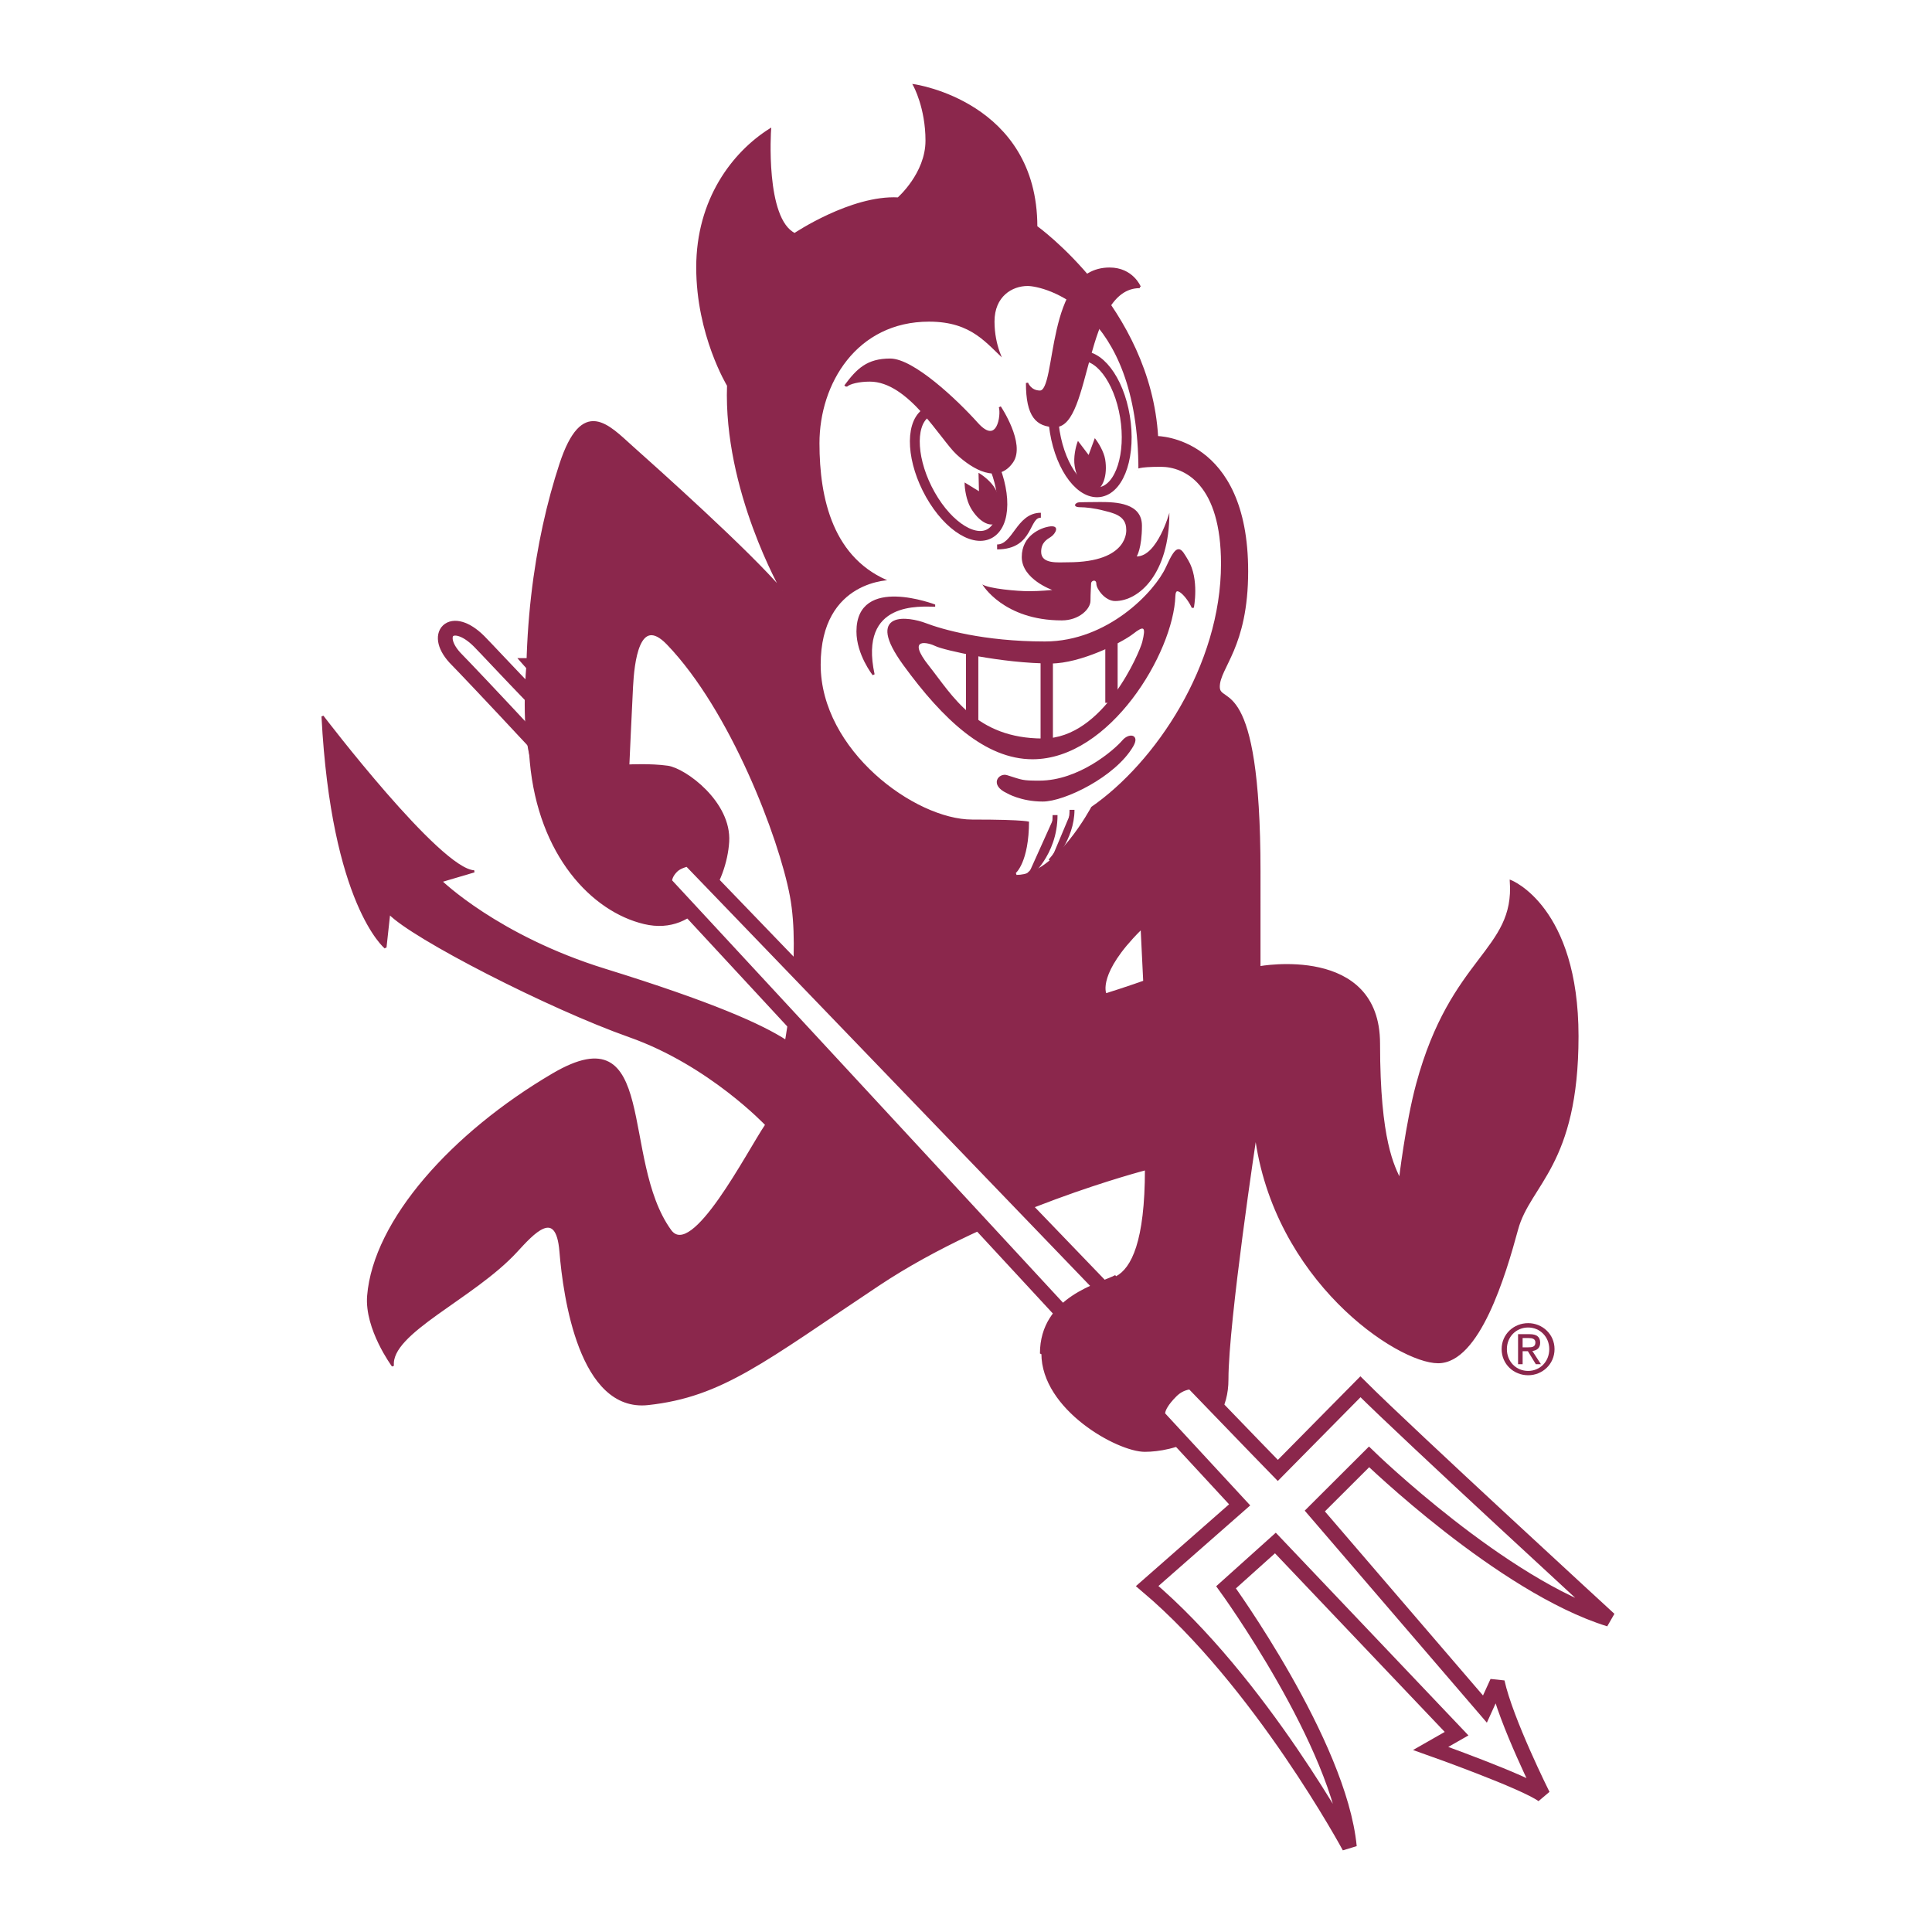 <svg xmlns="http://www.w3.org/2000/svg" width="2500" height="2500" viewBox="0 0 192.756 192.741"><path fill="#fff" d="M0 192.741h192.756V0H0v192.741z"/><path d="M38.453 94.536s-5.288-4.295-6.271-23.073c0 0 11.682 15.342 15.126 15.464l-3.32.982s5.657 5.524 16.356 8.837c10.7 3.313 15.619 5.522 18.079 7.118 0 0 1.598-8.591.492-14.482-1.108-5.891-5.975-18.585-12.299-25.159-2.951-3.069-3.443 1.964-3.566 4.295-.123 2.332-.368 7.855-.368 7.855s2.214-.122 3.935.123c1.722.245 6.272 3.558 6.026 7.486-.246 3.927-3.098 9.351-8.363 8.1-5.165-1.228-10.458-6.776-11.313-16.077-1.106-12.027.465-22.119 2.951-29.7 2.214-6.751 4.798-3.806 7.133-1.719 2.338 2.086 11.684 10.431 15.004 14.359 0 0-5.779-10.064-5.411-20.495 0 0-3.074-5.033-3.074-11.782 0-6.751 3.566-11.414 7.255-13.746 0 0-.614 8.958 2.46 10.432 0 0 5.657-3.804 10.33-3.559 0 0 2.829-2.455 2.829-5.769 0-3.313-1.229-5.522-1.229-5.522s12.174 1.718 12.174 14.113c0 0 11.314 8.1 12.053 20.988 0 0 8.979 0 8.979 13.376 0 7.609-2.83 9.573-2.83 11.537 0 1.964 4.061-1.473 4.061 18.409V96.5s11.928-2.209 11.928 7.609 1.477 12.272 2.092 13.624c0 0 .658-5.633 1.721-9.573 3.445-12.764 9.84-13.255 9.348-20.251 0 0 6.641 2.578 6.641 15.464 0 12.887-4.797 14.728-6.027 19.269s-3.812 13.255-7.871 13.255c-4.057 0-16.355-8.224-18.201-22.706 0 0-2.828 18.655-2.828 24.425 0 5.767-5.535 7.118-8.238 7.118-2.707 0-10.209-4.174-10.209-9.696s5.779-6.75 7.381-7.609c1.598-.858 2.949-3.559 2.949-10.8 0 0-15.248 3.928-26.686 11.536-11.437 7.609-15.597 11.101-22.997 11.906-6.765.735-8.363-10.68-8.733-15.22-.368-4.541-2.773-1.792-4.427 0-4.303 4.664-12.667 8.101-12.298 11.414 0 0-2.731-3.692-2.46-6.994.616-7.488 8.394-16.19 18.447-22.092 10.455-6.137 6.553 8.476 11.684 15.586 2.214 3.068 7.748-7.855 9.593-10.556 0 0-5.657-6.013-13.652-8.836-7.993-2.822-21.644-9.819-23.981-12.273l-.375 3.436z" fill-rule="evenodd" clip-rule="evenodd" fill="#8b274c"/><path d="M38.453 94.536s-5.288-4.295-6.271-23.073c0 0 11.682 15.342 15.126 15.464l-3.32.982s5.657 5.524 16.356 8.837c10.7 3.313 15.619 5.522 18.079 7.118 0 0 1.598-8.591.492-14.482-1.108-5.891-5.975-18.585-12.299-25.159-2.951-3.069-3.443 1.964-3.566 4.295-.123 2.332-.368 7.855-.368 7.855s2.214-.122 3.935.123c1.722.245 6.272 3.558 6.026 7.486-.246 3.927-3.098 9.351-8.363 8.1-5.165-1.228-10.458-6.776-11.313-16.077-1.106-12.027.465-22.119 2.951-29.7 2.214-6.751 4.798-3.806 7.133-1.719 2.338 2.086 11.684 10.431 15.004 14.359 0 0-5.779-10.064-5.411-20.495 0 0-3.074-5.033-3.074-11.782 0-6.751 3.566-11.414 7.255-13.746 0 0-.614 8.958 2.46 10.432 0 0 5.657-3.804 10.33-3.559 0 0 2.829-2.455 2.829-5.769 0-3.313-1.229-5.522-1.229-5.522s12.174 1.718 12.174 14.113c0 0 11.314 8.1 12.053 20.988 0 0 8.979 0 8.979 13.376 0 7.609-2.83 9.573-2.83 11.537 0 1.964 4.061-1.473 4.061 18.409V96.5s11.928-2.209 11.928 7.609 1.477 12.272 2.092 13.624c0 0 .658-5.633 1.721-9.573 3.445-12.764 9.84-13.255 9.348-20.251 0 0 6.641 2.578 6.641 15.464 0 12.887-4.797 14.728-6.027 19.269s-3.812 13.255-7.871 13.255c-4.057 0-16.355-8.224-18.201-22.706 0 0-2.828 18.655-2.828 24.425 0 5.767-5.535 7.118-8.238 7.118-2.707 0-10.209-4.174-10.209-9.696s5.779-6.75 7.381-7.609c1.598-.858 2.949-3.559 2.949-10.8 0 0-15.248 3.928-26.686 11.536-11.437 7.609-15.597 11.101-22.997 11.906-6.765.735-8.363-10.68-8.733-15.22-.368-4.541-2.773-1.792-4.427 0-4.303 4.664-12.667 8.101-12.298 11.414 0 0-2.731-3.692-2.46-6.994.616-7.488 8.394-16.19 18.447-22.092 10.455-6.137 6.553 8.476 11.684 15.586 2.214 3.068 7.748-7.855 9.593-10.556 0 0-5.657-6.013-13.652-8.836-7.993-2.822-21.644-9.819-23.981-12.273l-.375 3.436z" fill="none" stroke="#8b274c" stroke-width=".216" stroke-miterlimit="2.613"/><path d="M88.999 57.963c-5.781-2.209-7.133-8.222-7.133-13.746 0-5.91 3.69-12.026 10.823-12.026 4.303 0 5.657 2.209 7.625 3.927 0 0-.984-1.595-.984-4.049s1.721-3.436 3.197-3.436c1.475 0 10.945 2.085 10.945 18.285 0 0 0-.245 2.336-.245s5.904 1.718 5.904 9.573c0 10.064-6.52 19.76-12.914 24.178 0 0-3.566 6.75-7.379 6.75 0 0 1.354-1.104 1.354-5.277 0 0-.125-.246-5.782-.246s-15.004-6.873-15.004-15.342c.001-8.468 7.012-8.346 7.012-8.346z" fill-rule="evenodd" clip-rule="evenodd" fill="#fff" stroke="#fff" stroke-width=".216" stroke-miterlimit="2.613"/><path d="M98.98 53.069c1.555-1.207 1.318-4.83-.529-8.092-1.844-3.261-4.601-4.927-6.153-3.72-1.553 1.208-1.317 4.831.529 8.093 1.844 3.262 4.601 4.927 6.153 3.719z" fill-rule="evenodd" clip-rule="evenodd" fill="#fff" stroke="#8b274c" stroke-width=".984" stroke-miterlimit="2.613"/><path d="M97.627 47.166c.475.272 1.271.894 1.654 1.575.768 1.354.842 2.879.166 3.404-.674.524-1.844-.149-2.611-1.503-.419-.741-.6-1.865-.597-2.516l1.432.879-.044-1.839z" fill-rule="evenodd" clip-rule="evenodd" fill="#8b274c"/><path d="M109.85 49.067c1.932-.423 3.002-3.789 2.387-7.517-.615-3.729-2.678-6.407-4.613-5.985-1.932.423-3 3.788-2.387 7.518.617 3.729 2.681 6.405 4.613 5.984z" fill-rule="evenodd" clip-rule="evenodd" fill="#fff" stroke="#8b274c" stroke-width=".984" stroke-miterlimit="2.613"/><path d="M109.23 43.708c.361.448.906 1.349 1.035 2.127.254 1.55-.219 2.954-1.061 3.139-.84.183-1.729-.925-1.982-2.473-.141-.846.088-1.936.324-2.521l1.066 1.404.618-1.676zM113.717 28.632c-5.656 0-4.918 13.867-8.424 13.867-1.844 0-2.828-.982-2.828-4.294 0 0 .309.858 1.293.858 1.844 0 .551-12.273 6.945-12.273 2.277 0 3.014 1.842 3.014 1.842z" fill-rule="evenodd" clip-rule="evenodd" fill="#8b274c"/><path d="M113.717 28.632c-5.656 0-4.918 13.867-8.424 13.867-1.844 0-2.828-.982-2.828-4.294 0 0 .309.858 1.293.858 1.844 0 .551-12.273 6.945-12.273 2.277 0 3.014 1.842 3.014 1.842z" fill="none" stroke="#8b274c" stroke-width=".216" stroke-miterlimit="2.613"/><path d="M84.326 38.512c1.23-1.658 2.214-2.64 4.488-2.64 2.275 0 6.58 4.051 8.67 6.382 2.092 2.332 2.521-.859 2.275-1.657 0 0 2.457 3.665 1.23 5.462-1.445 2.118-3.875.675-5.474-.798-1.598-1.473-4.795-7.302-8.731-7.302-1.044 0-2.053.22-2.368.553h-.09z" fill-rule="evenodd" clip-rule="evenodd" fill="#8b274c"/><path d="M84.326 38.512c1.23-1.658 2.214-2.64 4.488-2.64 2.275 0 6.58 4.051 8.67 6.382 2.092 2.332 2.521-.859 2.275-1.657 0 0 2.457 3.665 1.23 5.462-1.445 2.118-3.875.675-5.474-.798-1.598-1.473-4.795-7.302-8.731-7.302-1.044 0-2.053.22-2.368.553" fill="none" stroke="#8b274c" stroke-width=".216" stroke-miterlimit="2.613"/><path d="M104.617 52.534c-.695.121-2.676.827-2.676 3.036s3.045 3.284 3.045 3.284-1.199.123-2.338.123c-1.137 0-3.965-.245-4.641-.676 0 0 2.09 3.589 7.932 3.589 1.721 0 2.859-1.134 2.859-1.964 0-.827.061-1.41.061-1.717 0-.306.523-.459.523.032s.859 1.718 1.875 1.718c2.367 0 5.412-2.7 5.412-8.807 0 0-1.199 4.356-3.26 4.356 0 0 .523-.797.523-3.067 0-2.271-2.582-2.362-4.152-2.362-1.566 0-1.689.029-2.09.029s-.768.491.092.491c.508 0 1.416.093 2.338.339.873.232 2.244.458 2.244 1.87 0 0 .369 3.284-5.811 3.284-.984 0-2.676.205-2.676-1.042 0-.921.555-1.227.984-1.505.432-.275.987-1.228-.244-1.011z" fill-rule="evenodd" clip-rule="evenodd" fill="#8b274c"/><path d="M99.482 54.559c1.785 0 2.092-3.162 4.365-3.162-1.505 0-.827 3.162-4.365 3.162z" fill-rule="evenodd" clip-rule="evenodd" fill="#8b274c" stroke="#8b274c" stroke-width=".493" stroke-miterlimit="2.613"/><path d="M93.303 60.418c-1.394 0-7.779-.644-6.15 6.872 0 0-1.597-2.023-1.597-4.294 0-5.564 7.706-2.578 7.747-2.578z" fill-rule="evenodd" clip-rule="evenodd" fill="#8b274c"/><path d="M93.303 60.418c-1.394 0-7.779-.644-6.15 6.872 0 0-1.597-2.023-1.597-4.294 0-5.564 7.706-2.578 7.747-2.578z" fill="none" stroke="#8b274c" stroke-width=".216" stroke-miterlimit="2.613"/><path d="M104.248 64.1c-6.148 0-10.33-1.228-11.929-1.841-1.598-.614-6.026-1.35-2.09 4.05 3.935 5.4 8.117 9.327 12.791 9.327 7.625 0 13.957-10.555 14.141-16.2.047-1.366 1.355.062 1.846 1.167 0 0 .553-2.824-.553-4.665-.74-1.231-.922-1.78-2.029.675-1.109 2.455-5.843 7.487-12.177 7.487z" fill-rule="evenodd" clip-rule="evenodd" fill="#8b274c" stroke="#8b274c" stroke-width=".216" stroke-miterlimit="2.613"/><path d="M104.863 66.188c-4.92 0-10.76-1.352-11.5-1.72-.737-.368-3.013-.98-.675 1.964 2.336 2.946 4.672 7.241 11.374 7.241 6.059 0 9.666-8.673 9.902-9.634.379-1.547.184-1.658-.924-.798-1.106.859-5.226 2.947-8.177 2.947z" fill-rule="evenodd" clip-rule="evenodd" fill="#fff"/><path d="M96.993 65.143v6.811m7.441-6.381v8.285m6.457-10.555v6.811" fill="none" stroke="#8b274c" stroke-width="1.23" stroke-miterlimit="2.613"/><path d="M112.088 73.918c-.844.993-4.396 4.082-8.393 4.082-1.754 0-1.691-.062-3.26-.553-.695-.218-1.568.798.062 1.564 0 0 1.383.829 3.535.829s7.18-2.458 8.916-5.432c.648-1.103-.337-1.103-.86-.49z" fill-rule="evenodd" clip-rule="evenodd" fill="#8b274c"/><path d="M112.088 73.918c-.844.993-4.396 4.082-8.393 4.082-1.754 0-1.691-.062-3.26-.553-.695-.218-1.568.798.062 1.564 0 0 1.383.829 3.535.829s7.18-2.458 8.916-5.432c.648-1.103-.337-1.103-.86-.49z" fill="none" stroke="#8b274c" stroke-width=".246" stroke-miterlimit="2.613"/><path d="M102.527 87.389s2.736-2.118 2.736-6.075l-2.736 6.075z" fill-rule="evenodd" clip-rule="evenodd" fill="#8b274c"/><path d="M102.527 87.388s2.736-2.118 2.736-6.075" fill="none" stroke="#8b274c" stroke-width=".493" stroke-miterlimit="2.613"/><path d="M106.955 80.791c0 2.885-2.154 5.125-2.154 5.125l2.154-5.125z" fill-rule="evenodd" clip-rule="evenodd" fill="#8b274c"/><path d="M106.955 80.79c0 2.886-2.154 5.126-2.154 5.126" fill="none" stroke="#8b274c" stroke-width=".493" stroke-miterlimit="2.613"/><path d="M53.222 69.664c-2.548-2.636-4.859-5.124-5.423-5.686-2.767-2.762-4.735-.675-2.213 1.84.44.439 3.547 3.701 7.636 8.1v-4.254z" fill-rule="evenodd" clip-rule="evenodd" fill="#fff"/><path d="M53.222 69.664c-2.547-2.635-4.859-5.124-5.422-5.686-2.767-2.762-4.735-.674-2.213 1.84.439.438 3.547 3.703 7.636 8.101" fill="none" stroke="#8b274c" stroke-width="1.475" stroke-miterlimit="2.613"/><path d="M115.598 141.388l8.082 8.745-9.225 8.101c11.314 9.572 20.17 26.019 20.17 26.019-.984-10.31-12.299-25.896-12.299-25.896l4.92-4.419 18.078 19.024-2.584 1.473s9.348 3.313 11.193 4.663c0 0-3.689-7.363-4.551-11.291l-1.23 2.7-16.971-19.76 5.41-5.4s13.281 12.888 23.982 16.2c0 0-20.109-18.471-24.842-23.195l-8.242 8.347s-3.203-3.284-8.545-8.837c0 0-1.105-.063-2.092.921-1.842 1.838-1.254 2.605-1.254 2.605z" fill-rule="evenodd" clip-rule="evenodd" fill="#fff"/><path d="M115.598 141.388l8.082 8.745-9.225 8.101c11.314 9.572 20.17 26.019 20.17 26.019-.984-10.31-12.299-25.896-12.299-25.896l4.92-4.419 18.078 19.023-2.582 1.474s9.346 3.313 11.191 4.663c0 0-3.689-7.363-4.551-11.291l-1.23 2.7-16.973-19.76 5.412-5.4s13.281 12.888 23.982 16.2c0 0-20.109-18.471-24.842-23.195l-8.242 8.346s-3.201-3.282-8.545-8.836c0 0-1.105-.062-2.092.92-1.842 1.839-1.254 2.606-1.254 2.606z" fill="none" stroke="#8b274c" stroke-width="1.475" stroke-miterlimit="2.613"/><path d="M109.844 128.349a97464.584 97464.584 0 0 0-41.102-42.683s-1.084.18-1.665.741c-.952.92-.741 1.724-.741 1.724a64872.899 64872.899 0 0 1 40.004 43.225l3.504-3.007z" fill-rule="evenodd" clip-rule="evenodd" fill="#fff"/><path d="M109.844 128.349c-12.115-12.59-28.356-29.454-41.102-42.683 0 0-1.084.18-1.665.74-.952.921-.741 1.725-.741 1.725a55643.573 55643.573 0 0 1 40.002 43.225" fill="none" stroke="#8b274c" stroke-width="1.475" stroke-miterlimit="2.613"/><path d="M104.002 135.037c0-5.522 5.779-6.75 7.379-7.608l-7.379 7.608z" fill-rule="evenodd" clip-rule="evenodd" fill="#8b274c" stroke="#8b274c" stroke-width=".493" stroke-miterlimit="2.613"/><path d="M110.367 99.078s-.861-1.964 3.443-6.26l.246 5.032c.001.001-2.091.737-3.689 1.228z" fill-rule="evenodd" clip-rule="evenodd" fill="#fff"/><path d="M53.254 66.391s-.524 5.563.296 8.837c.73 2.919 2.165-6.055 2.165-6.055l-2.461-2.782z" fill-rule="evenodd" clip-rule="evenodd" fill="#8b274c"/><path d="M53.255 66.392s-.525 5.562.295 8.836c.731 2.919 2.165-6.055 2.165-6.055l-2.46-2.781z" fill="none" stroke="#8b274c" stroke-width="1.475" stroke-miterlimit="2.613"/><path d="M149.818 134.595c0-1.492 1.211-2.592 2.645-2.592 1.42 0 2.633 1.1 2.633 2.592 0 1.506-1.213 2.606-2.633 2.606-1.434 0-2.645-1.1-2.645-2.606zm2.645 2.174c1.18 0 2.107-.923 2.107-2.174 0-1.231-.928-2.158-2.107-2.158-1.191 0-2.121.927-2.121 2.158 0 1.251.929 2.174 2.121 2.174zm-.551-.668h-.455v-2.998h1.145c.709 0 1.061.261 1.061.854 0 .536-.338.77-.779.824l.855 1.32h-.51l-.793-1.3h-.523v1.3h-.001zm.545-1.685c.387 0 .73-.027.73-.489 0-.369-.338-.438-.656-.438h-.619v.928h.545v-.001z" fill-rule="evenodd" clip-rule="evenodd" fill="#8b274c"/></svg>